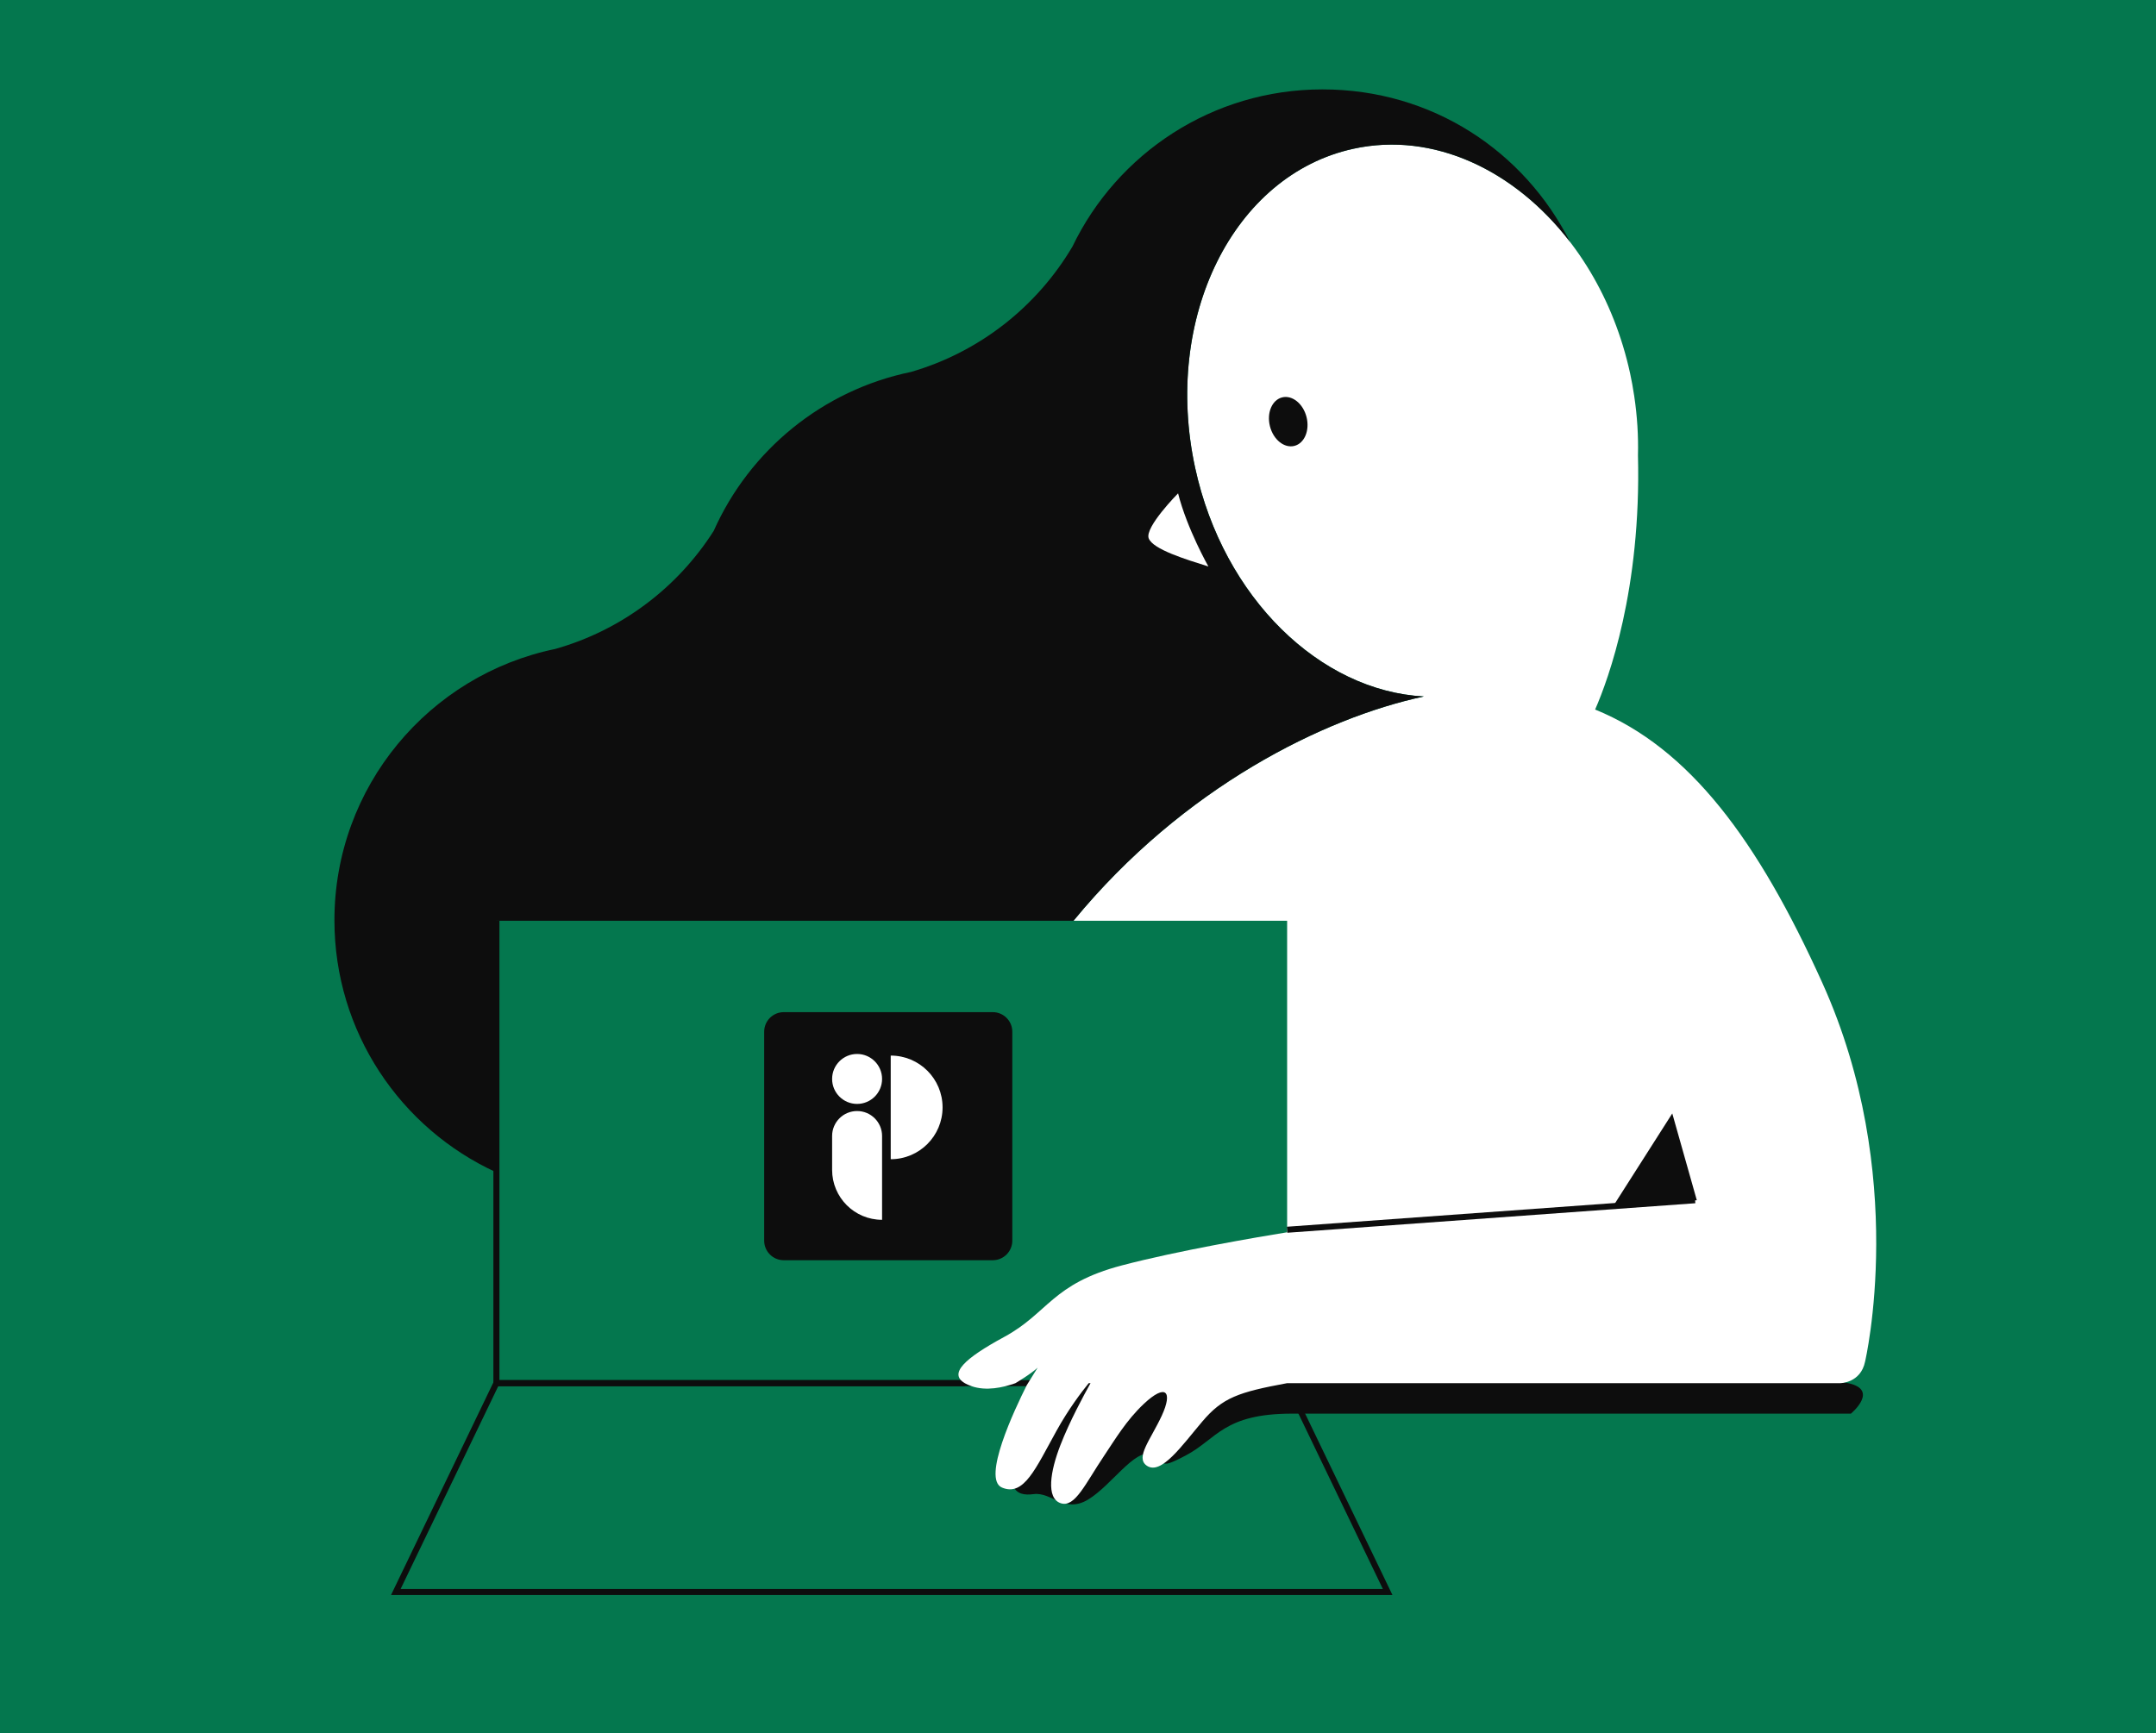 <svg width="536" height="431" viewBox="0 0 536 431" fill="none" xmlns="http://www.w3.org/2000/svg">
<rect x="0" y="0" width="536" height="431" fill="#333333" stroke="none"/>
<g clip-path="url(#clip0_616_11587)">
<path d="M536 0H0V431H536V0Z" fill="#04774E"/>
<path d="M239.86 343.95H123.41V228.97" stroke="#0D0D0D" stroke-width="1.5" stroke-miterlimit="10"/>
<path d="M319.99 343.95C319.99 343.95 319.97 343.95 319.96 343.95H271.1H270.64H255.51H252.42C252.42 343.95 252.41 343.95 252.4 343.95H239.86C239.86 343.95 239.86 343.95 239.85 343.95H123.4L98.41 395.87H344.98L319.99 343.95Z" stroke="#0D0D0D" stroke-width="1.5" stroke-miterlimit="10"/>
<path d="M300.421 333.58C300.421 333.58 259.281 336.9 253.961 353.84C248.631 370.78 252.491 372.11 256.991 371.54C261.491 370.97 264.621 376.43 270.481 372.91C276.341 369.39 281.961 360.29 286.321 361.57C290.681 362.85 286.911 366.07 294.731 361.96C302.551 357.85 304.121 351.53 321.191 351.53H460.151C460.151 351.53 467.811 345.2 458.611 343.8C449.411 342.4 300.411 333.58 300.411 333.58H300.421Z" fill="#0D0D0D"/>
<path d="M463.672 338.6C462.572 343.95 457.492 343.95 457.492 343.95H319.992C307.902 346.19 303.952 347.53 298.902 353.49C293.852 359.44 288.672 366.93 285.102 364.47C282.162 362.45 286.082 357.98 288.832 352.02C291.582 346.06 289.902 343.91 284.372 349.09C280.012 353.2 277.242 357.91 274.502 361.99C269.802 368.98 267.262 374.92 263.762 373.82C259.962 372.62 261.132 365.79 263.622 359.37C265.892 353.51 269.422 346.98 271.112 343.96H270.652C268.842 346.19 265.612 350.45 262.672 355.77C257.452 365.19 254.542 372.21 249.102 369.91C244.092 367.79 252.172 350.6 255.292 344.4L255.312 344.37L257.962 340.1C256.292 341.68 252.432 343.96 252.432 343.96C249.392 345.03 245.162 345.98 241.512 344.69C240.862 344.46 240.312 344.21 239.862 343.96H239.882L239.862 343.95C235.802 341.58 239.742 337.83 249.642 332.46C260.642 326.5 261.482 319.25 278.902 314.67C292.832 311 312.602 307.63 319.992 306.43V228.97H266.882C294.202 195.69 329.262 178.48 353.992 173.19C328.252 171.84 304.172 148.75 297.132 116.37C289.012 79.01 306.632 43.47 336.492 36.98C366.362 30.49 397.142 55.51 405.262 92.87C405.652 94.67 405.972 96.45 406.242 98.25V98.23C406.262 98.32 406.272 98.41 406.282 98.49C407.032 103.49 407.332 108.42 407.212 113.23C408.052 146.55 399.902 168.8 396.562 176.44C420.062 186.01 437.052 209.01 453.032 244.38C474.612 292.12 463.672 338.6 463.672 338.6Z" fill="white"/>
<path d="M246.8 251.69H194.85C192.161 251.69 189.98 253.87 189.98 256.56V308.51C189.98 311.2 192.161 313.38 194.85 313.38H246.8C249.49 313.38 251.67 311.2 251.67 308.51V256.56C251.67 253.87 249.49 251.69 246.8 251.69Z" fill="#0D0D0D"/>
<path d="M206.871 282.49V290.91C206.871 297.77 212.431 303.33 219.291 303.33V282.49C219.291 279.06 216.511 276.28 213.081 276.28C209.651 276.28 206.871 279.06 206.871 282.49Z" fill="white"/>
<path d="M213.081 274.51C216.511 274.51 219.291 271.73 219.291 268.3C219.291 264.87 216.511 262.09 213.081 262.09C209.651 262.09 206.871 264.87 206.871 268.3C206.871 271.73 209.651 274.51 213.081 274.51Z" fill="white"/>
<path d="M221.441 288.26C228.561 288.26 234.331 282.49 234.331 275.37C234.331 268.25 228.561 262.49 221.441 262.49V288.26Z" fill="white"/>
<path d="M297.131 116.37C304.171 148.75 328.241 171.84 353.991 173.19C329.251 178.48 294.191 195.69 266.881 228.96H123.411V291.54C99.651 280.67 83.141 256.68 83.141 228.85C83.141 195.61 106.691 167.86 138.021 161.38C154.501 156.73 168.461 146.12 177.431 132.02C186.331 112.01 204.471 97.03 226.441 92.5C243.481 87.57 257.801 76.26 266.631 61.29C277.751 38.18 301.391 22.23 328.761 22.23C356.131 22.23 378.981 37.66 390.321 60.15C376.581 42.27 356.331 32.67 336.491 36.99C306.631 43.48 289.011 79.02 297.131 116.38V116.37Z" fill="#0D0D0D"/>
<path d="M300.42 140.87C300.42 140.87 295.1 131.48 292.88 122.68C292.88 122.68 284.53 131.12 285.58 133.87C286.63 136.62 294.81 139.1 300.43 140.87H300.42Z" fill="white"/>
<path d="M321.792 110.881C324.303 110.246 325.656 107.032 324.814 103.701C323.972 100.371 321.253 98.186 318.742 98.821C316.231 99.456 314.878 102.67 315.72 106.001C316.562 109.331 319.281 111.516 321.792 110.881Z" fill="#0D0D0D"/>
<path d="M319.988 305.8L421.418 298.46" stroke="#0D0D0D" stroke-width="1.5" stroke-miterlimit="10"/>
<path d="M415.741 276.88L421.841 298.46L401.051 299.93L415.741 276.88Z" fill="#0D0D0D"/>
</g>
<defs>
<clipPath id="clip0_616_11587">
<rect width="536" height="431" fill="white"/>
</clipPath>
</defs>
</svg>
